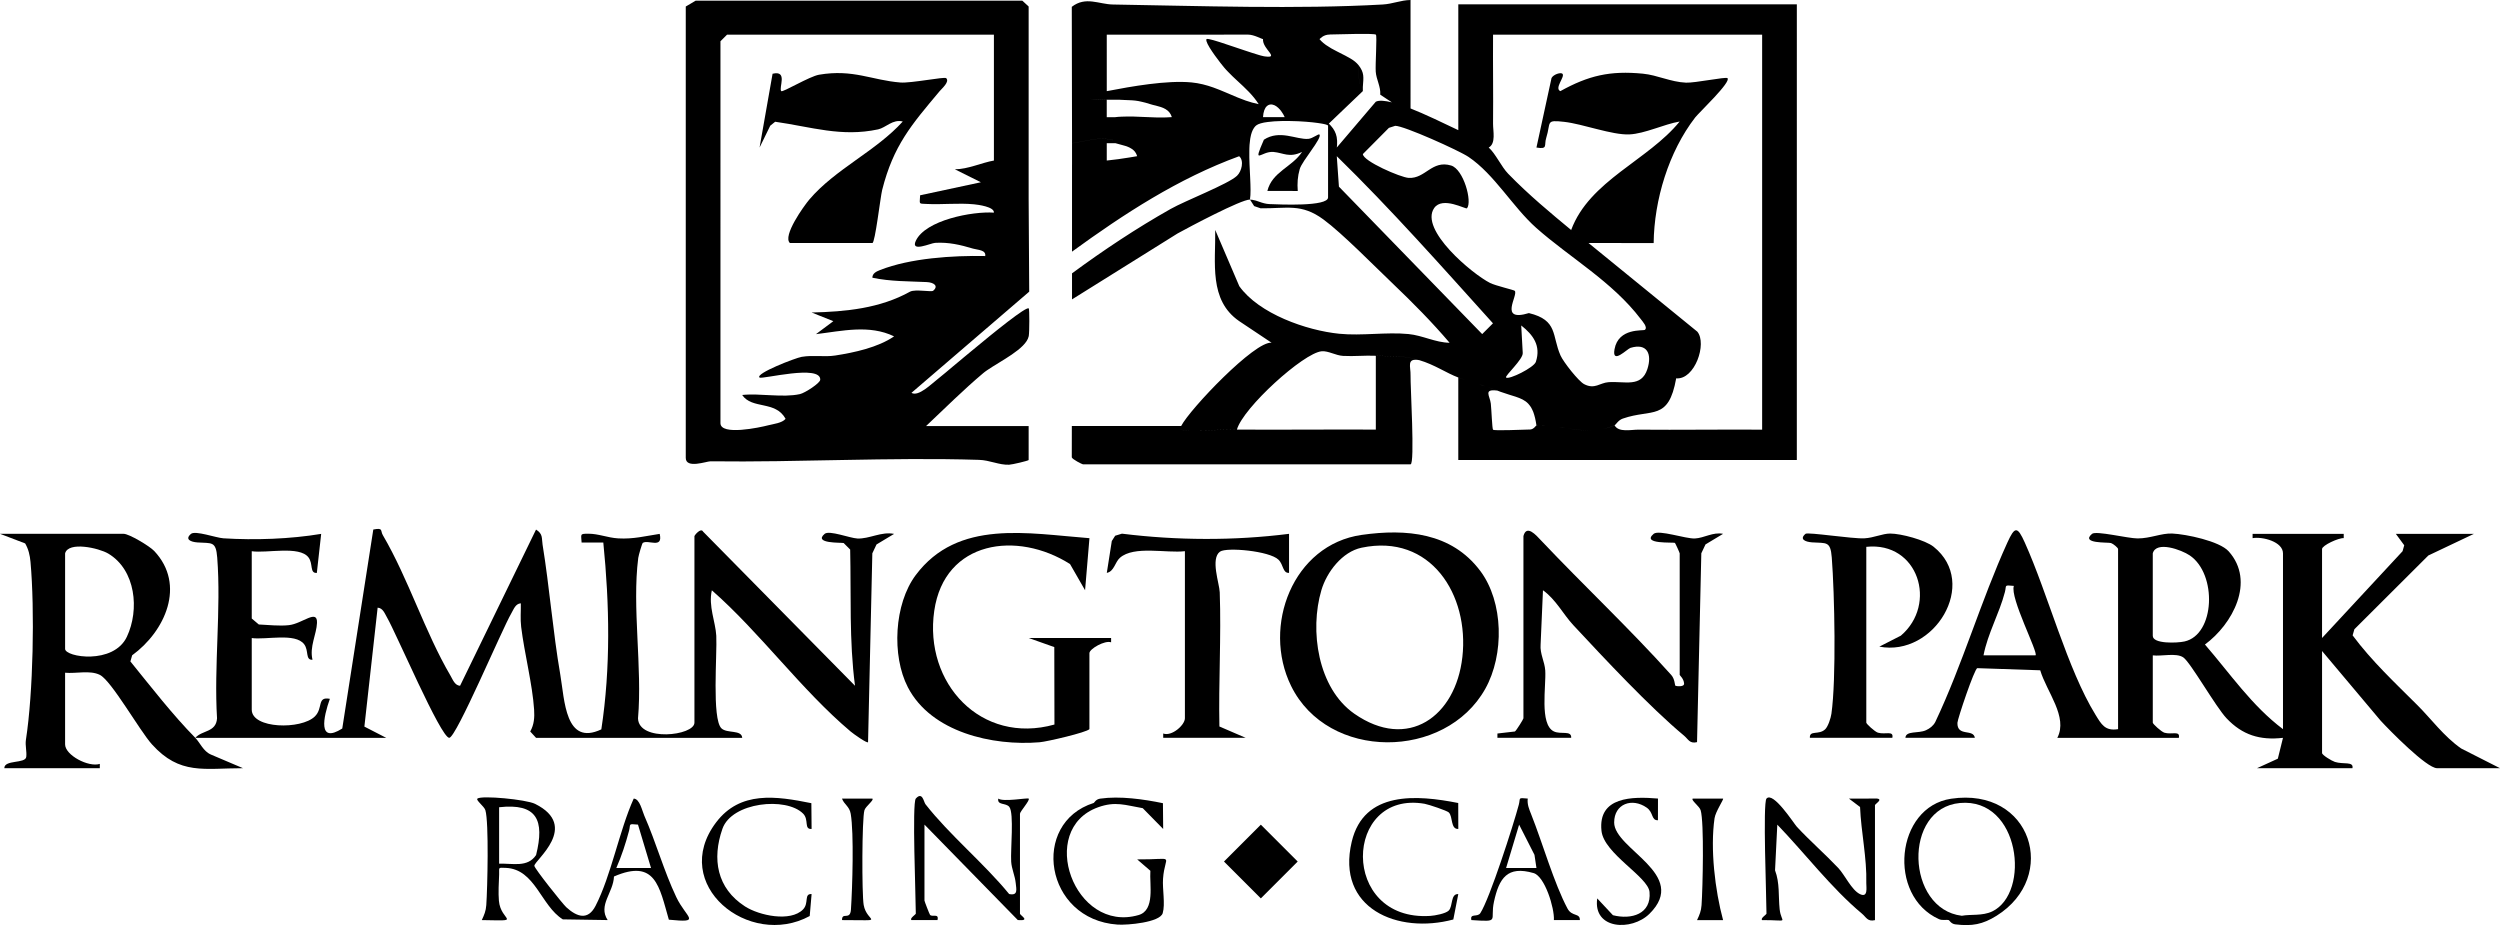 <?xml version="1.0" encoding="UTF-8"?><svg id="Layer_1" xmlns="http://www.w3.org/2000/svg" viewBox="0 0 1490.02 551.37"><path d="M510.94,320.94c-4.35-.19-16.71-5.07-19.44-2.76-7.01,5.93,10.04,5.1,11.33,5.47l3.88,3.89c.62,27.19-.66,54.23,2.88,81.18l-90.53-91.85c-1.38-2.62-5.17,2.31-5.17,2.6v111.23c0,7.85-33.27,11.57-33.63-2.58,2.64-30.18-3.63-66.19.14-95.59.21-1.66,2.29-8.66,2.69-8.94,3.13-2.21,12.23,3.81,10.1-5.4-8.59,1.3-15.67,3.21-24.7,2.69-6.39-.37-11.76-2.81-17.92-2.79-5.16.02-4.17.25-3.93,5.26h12.94c3.7,36.94,4.43,74.56-1.18,111.36-21.59,10.18-21.85-17.49-24.47-32.68-4.41-25.58-6.39-51.76-10.55-77.4-.62-3.8.38-6.35-3.9-9l-45.28,93.1c-3.16-.23-4.3-3.63-5.67-5.96-15.42-26.3-24.97-57.52-40.36-83.83-1.6-2.73.43-4.52-5.68-3.34l-18.5,118.6c-14.74,9.31-11.27-6.76-7.39-17.7-7.83-1.49-3.9,5.5-8.92,10.47-8.12,8.02-37.64,7.46-37.64-4.01v-42.68c8.52,1.21,25.94-3.29,31.24,3.69,2.91,3.83.55,9.53,4.97,9.24-1.89-7.72,2.4-15.12,2.68-21.93.36-8.6-8.68.45-16.8,1.32-5.59.61-12.18-.15-17.89-.41l-4.2-3.56v-40.1c8.89,1.34,28.4-3.45,33.82,3.69,2.91,3.83.55,9.53,4.97,9.24l2.59-23.27c-18.43,3.08-39.47,3.82-58.26,2.64-4.35-.27-16.78-4.79-19.33-2.64-3.84,3.24-.19,4.81,3.88,5.1,8.5.61,10.98-.97,11.75,9.01,2.4,30.8-2.01,64.67-.11,95.83-.56,8.5-8.95,6.96-12.94,11.64h113.81s-13.05-6.72-13.05-6.72l7.9-70.89c3.23.23,4.28,3.62,5.66,5.97,5.17,8.81,31.97,71.58,37.01,71.61,4.15.03,31.46-64.75,37.01-74.2,1.38-2.34,2.43-5.74,5.66-5.97.09,4.66-.37,9.37.2,14.04,1.91,15.64,6.73,34.16,7.72,49.33.3,4.59.01,8.96-2.32,13.03l3.48,3.79h122.87c-.27-5.02-9.12-2.46-12.41-5.7-5.75-5.67-2.47-44.21-3.05-55.15-.44-8.33-4.81-17.67-2.64-27.1,28.83,25.26,53.32,59.39,82.69,84.15,1.82,1.53,9.77,7.17,10.41,6.39l2.55-112.57,2.49-5.28,10.49-6.31c-7.66-1.53-14.69,3.07-21.94,2.76Z"/><path d="M423.41,274.94c52.36.69,106.89-2.52,160.04-.86,6.45.17,12,3.14,17.97,2.9,1.86-.07,11.28-2.31,11.66-2.79v-20.25h-61.15c10.97-10.35,22.56-21.87,34.01-31.49.66-.55,1.41-1.14,2.28-1.72,7.86-5.45,23.25-12.83,24.87-20.21.03-.1.03-.21.07-.31.41-2.38.45-15.83,0-16.38t-.07-.03c-1.69-1.07-19.87,13.59-34.8,26.01-1.52,1.24-2.97,2.45-4.38,3.62-.1.07-.21.17-.31.28-.97.79-1.93,1.59-2.83,2.35-1,.83-1.97,1.66-2.9,2.41-1.62,1.35-3.07,2.59-4.35,3.66-2.48,2.04-4.24,3.48-4.93,4.04-3.35,2.55-11.21,10.49-15.35,7.97l69.84-60.01.34-.31-.34-55.08V3.88l-3.79-3.48h-194.67l-5.9,3.48v269.03c0,6.66,12.45,2,14.69,2.04ZM429.41,24.57l3.9-3.9h159.07v75.02c-7.11,1.21-15.52,5.21-23.28,5.21l15.52,7.73-36.22,7.76c-.21,5.48-1.17,4.93,3.86,5.17,9.38.48,18.9-.69,28.28.21,2.24.21,12.21,1.48,11.83,4.97-12.76-.9-40.84,4.45-46.56,16.83-3.24,7.04,8.86,1.31,11.55,1.17,8.04-.48,15.04,1.17,22.63,3.45,2.69.79,7.83.72,7.21,4.41-19.25-.38-44.74,1.24-62.77,8.38-2.1.83-4.52,1.97-4.48,4.55,10.86,2.28,21.38,2.07,32.39,2.59,4.24.21,7.24,2.31,3.83,5.17-1.07.9-10.55-1.07-13.73.52-17.97,10-38.32,11.97-58.7,12.45l12.93,5.17-10.35,7.73c15.52-1.86,31.73-5.86,46.56,1.31-9.59,6.62-23.73,9.66-35.11,11.42-6.45,1-13.07-.38-19.94.79-3.62.59-27.97,10-25.14,12.35,1.45,1.17,36.63-8.04,36.18,1.31-.07,2-9.14,7.9-12.11,8.55-10.28,2.28-23.7-.62-34.42.52,5.9,8.73,19.87,3.17,25.87,14.21-2.04,2.52-7.17,3.04-10.35,3.86-4.9,1.28-28.46,6.35-28.46-1.28V24.57Z"/><path d="M1466.86,446.09c-10.26-7.14-17.89-17.66-26-25.74-13.47-13.43-27.3-26.36-38.68-41.66l1.05-3.65,44.08-43.96,27.19-12.91h-46.56l5,6.81-.99,3.55-47.99,51.72v-53.03c0-2.12,9.86-6.73,12.92-6.48v-2.57s-54.31,0-54.31,0v2.57c6-1.03,18.11,2.14,18.11,9.07v104.77c-18.55-13.92-31.52-33.12-46.52-50.44,16.48-12.12,30.24-37.59,14.13-55.56-5.46-6.09-25.41-10.23-33.61-10.59-6.47-.28-12.99,2.92-20.65,2.92-5.81,0-24.77-4.74-27.16-2.73-7.1,5.99,9.58,4.92,11.32,5.48,1.33.43,4.2,2.83,4.2,3.57v107.35c-7.8,1.28-9.97-2.93-13.44-8.55-16.8-27.23-28.31-71.92-42.17-102.69-4.4-9.78-5.95-9.67-10.35,0-15.72,34.51-26.68,72.58-43.01,107.03-1.24,2.29-3.19,3.76-5.5,4.84-4.52,2.11-12.05.13-12.28,4.54h41.39c-.84-5.57-10.61-.48-10.39-8.94.06-2.27,10.15-32.32,11.86-32.58l37.49,1.27c3.8,12.8,16.71,27.79,10.19,40.26h72.43c.93-4.52-4.24-1.74-8.58-3.05-1.86-.56-6.95-5.23-6.95-6v-40.1c5.21.67,13.96-1.68,18.19,1.21,4.31,2.95,19.32,29.48,25.78,36.3,9.45,9.98,19.89,13.2,33.63,11.64l-3.07,12.42-12.44,5.68h56.91c.89-4.24-5.49-2.13-10.47-3.76-1.94-.63-7.64-4.09-7.64-5.3v-60.79l34.86,41.45c5.36,5.82,27.48,28.39,33.69,28.39h37.51l-23.16-11.76ZM1213.22,390.59h-31.03c2.54-13.14,9.39-24.83,12.75-37.73,1.08-4.13-.78-4.21,5.34-3.66-2.51,6.93,14.65,39.76,12.93,41.39ZM1301.97,382.32c-4.38.97-18.9,1.55-18.9-3.36v-49.15c2.01-7.64,17.09-2.13,22.05,1.23,16.42,11.12,15.11,47.25-3.16,51.28Z"/><path d="M78.77,390.56c19.61-14.27,32.19-41.93,13.16-62.15-2.86-3.03-15.07-10.25-18.21-10.25H0l14.98,5.71c2,3.38,2.85,7.11,3.2,11.03,2.58,28.68,1.61,77.92-2.74,106.1-.5,3.25.61,6.96.21,10.12-.52,4.15-13.14,1.56-13.07,6.73h56.91v-2.57c-6.7,2.16-20.69-5.18-20.69-11.65v-42.68c6.47.64,14.8-1.66,20.71,1.28,6.94,3.44,23.66,33.2,31.04,41.39,16.64,18.47,31.17,14.23,54.3,14.23l-19.04-8.09c-4.64-1.94-6.57-7.11-9.41-10-13.78-14.06-26.1-30.04-38.68-45.54l1.05-3.65ZM38.8,386.72v-56.91c1.91-7.28,20.09-3.22,25.73.13,16.35,9.72,18.72,33.48,11.07,49.61-7.96,16.78-36.81,12.13-36.81,7.17Z"/><path d="M638.94,77.61v7.73c8.62-1.07,14.83-3.9,23.9-2.04.17.03.31.1.41.17.07.04.11.12.17.17-.18-.14-.36-.27-.59-.32-9.04-1.88-15.28.97-23.89,2.03,0,4.3.01,8.61,0,12.91,0,0,0,0-.01,0v.03c-.03,17.21-.03,34.49,0,51.7,30.97-22.52,63.39-43.67,99.61-56.88,3.1,2.66,1.48,9.04-1.28,11.66-5.1,4.9-30.87,14.83-39.66,19.83-20.28,11.45-39.94,24.52-58.67,38.32v15.52l62.91-39.29c7-3.86,37.77-20.21,43.15-20.21,1.03-6.24-.59-18.76-.38-29.08,0-.52,0-1.03.03-1.52,0-.24,0-.48.03-.76,0-.45.03-.9.07-1.31.07-.86.17-1.72.28-2.52.07-.72.17-1.45.34-2.14.07-.45.17-.9.28-1.31.28-1.03.62-2,1.03-2.83.21-.45.45-.86.72-1.24.21-.34.45-.62.72-.9.17-.21.38-.38.59-.55.31-.24.69-.48,1.14-.69.93-.41,2.1-.76,3.48-1.03.35-.07.72-.1,1.1-.17.35-.07.72-.14,1.14-.17,4.79-.66,11.14-.72,17.18-.48.55,0,1.1.03,1.66.07,2.72.14,5.38.35,7.73.59,1.1.1,2.14.24,3.1.38.79.1,1.55.24,2.24.34.45.07.9.14,1.28.24.38.07.76.14,1.07.24.14.07.31.1.45.14.28.07.52.14.69.24.21.07.34.14.45.28.03,0,.1.07.1.1.03.07.03.1.03.14v42.67c0,5.59-28.97,4.21-35.01,3.97-1.07-.03-2.1-.24-3.1-.48-.48-.1-.97-.24-1.45-.41-.48-.14-.97-.31-1.41-.48-1.41-.52-2.76-.97-4.17-1.17-.48-.1-.93-.14-1.41-.14v.03h.03l2.48,3.86,3.86,1.31c15.8.17,24.21-3.04,37.39,6.62,11.21,8.21,30.63,28.04,41.67,38.56,11.62,11.07,23.14,22.73,33.56,34.97-8.48-.14-16.14-4.41-24.52-5.21-13.18-1.28-27.83,1.17-41.25-.17-19.59-1.97-47.87-11.93-59.57-28.35l-14.35-33.53c.28,19.49-3.9,41.8,14.24,54.32l19.38,12.93c-9.76-1.38-48.7,39.46-53.91,49.6,0,0,0,0,0,.01h-65.17l-.03,18.66c.21,1.17,6.21,4.17,6.62,4.17h195.29c2.66,0-.17-47.15,0-53.08.17-5.04-2.66-10.42,5.17-9-10.62-3.1-15.04-2.07-25.87-2.59v43.98c-27.56-.14-55.22.17-82.78,0-5.28-.03-32.32,1.07-33.63,0,0,0,0,0,0-.01,1.35,1.07,28.35-.04,33.62,0,3.69-13.04,39.73-45.74,50.53-46.67,3.93-.34,8.31,2.52,12.76,2.76,6.48.38,13.04-.38,19.49-.07,10.83.52,15.25-.52,25.87,2.59,9.17,2.69,16.28,7.76,23.28,10.35,1.44.55,2.89,1.04,4.36,1.5-1.45-.47-2.9-.95-4.35-1.48v49.16s201.77,0,201.77,0V2.57h-201.77v75s0,0-.01,0c-8.04-3.86-20.8-9.97-28.46-12.93V0c-5.86.1-10.59,2.35-16.69,2.69-50.56,2.86-109.37.83-160.62,0-8.38-.1-16.28-5.07-24.59,1.38l.14,73.5v.03ZM664.5,85.02s-.03-.05-.05-.07c.02.03.03.05.05.07ZM664.02,84.28c-.05-.08-.12-.15-.18-.23.06.08.13.15.18.23ZM649.06,95.62c-.08,0-.16,0-.24,0,.08,0,.16,0,.24,0ZM646.44,95.74c-.24.02-.46.08-.7.11.23-.03.46-.08.7-.11ZM644.21,96.08c-.29.06-.58.14-.87.22.29-.08.58-.16.87-.22ZM655.02,95.79c.21,0,.41,0,.62.01-.21,0-.41,0-.62-.01ZM673.22,93.85c-4.51.72-8.93,1.38-13.58,1.83v-10.34s5.17.02,5.17.02c-.01,0-.02-.03-.03-.03,0,0,.01.01.02.01,1.17.38,2.48.69,3.76,1.03.66.17,1.31.35,1.97.55.62.17,1.28.38,1.86.66.31.1.62.24.9.41,2.03,1,3.72,2.52,4.45,5.1-1.52.24-3.04.52-4.52.76ZM695.26,69.98c-4.17.14-8.52-.03-12.87-.24-2.31-.1-4.66-.21-6.97-.28-2.28-.03-4.55-.03-6.76.07-.03.03-.07,0-.07,0-1.28.03-2.55.14-3.79.28t-.07.03h-5.1v-10.35c-4.69-.1-8.07-.28-10.24-.55,2.17.24,5.55.41,10.24.52,1.03.03,2.07,0,3.1,0,.93,0,1.86-.03,2.76-.03.66,0,1.28,0,1.9.03,1.07.07,2,.1,2.9.14.86.03,1.66.03,2.38.1,2.97.1,5,.28,7.83.97,1.41.28,3.04.76,5,1.38.55.17,1.1.31,1.66.48.55.14,1.14.28,1.72.41,3.97,1,8.17,2.24,9.55,6.86-1.03.1-2.1.14-3.17.17ZM752.76,69.81c.21-3.31,1.07-5.48,2.31-6.55.72-.69,1.59-1,2.52-1,.31,0,.66.03,1,.14.72.14,1.41.48,2.14.97,0,.03.03.03.03.03.34.24.72.52,1.07.86.38.31.72.69,1.07,1.1.41.45.79,1,1.17,1.59.28.38.52.76.76,1.17.31.52.59,1.1.86,1.69h-12.93ZM798.01,111.23l-1.28-18.14c32.35,31.59,62.7,65.91,93.09,99.61l-6.42,6.42-85.4-87.88ZM885.1,230.18c-1.19-.39-2.37-.76-3.53-1.12.6.18,1.19.36,1.8.55.57.18,1.15.38,1.73.57ZM877.32,227.73c-1.06-.33-2.13-.66-3.17-1,1.04.33,2.11.67,3.17,1ZM911.82,255.99c-3.5.02-21.2.9-21.96.11-.54-.56-.91-11.75-1.32-15.51-.51-4.65-4.69-8.91,3.91-7.78-1.88-.75-3.71-1.4-5.51-2.01.79.26,1.58.52,2.4.82,1.03.38,2.07.76,3.1,1.17.62.24,1.28.48,1.86.72,1.83.66,3.52,1.21,5.1,1.69,1.41.41,2.72.83,3.97,1.24,3.04,1.03,5.52,2.1,7.48,4.17.28.31.59.62.83,1,.28.34.55.72.79,1.1.24.41.48.83.69,1.31.24.45.45.93.66,1.45.17.52.38,1.07.55,1.66.21.59.38,1.21.52,1.9.31,1.31.59,2.79.83,4.45.23-.02.49,0,.72,0-.24.01-.48,0-.71.03-.23.02-1.59,2.48-3.92,2.49ZM906.66,193.98c7.14,5.62,11.86,12.07,8.73,21.66-1.1,3.45-16.11,10.83-17.76,9.38-1-.9,10.35-10.9,9.93-14.73l-.9-16.31ZM919.33,253.44c.09,0,.17,0,.26,0h.31c.21,0,.44.03.66.05-.42-.03-.82-.03-1.23-.04ZM921.07,253.52c.11.01.21,0,.32.02.49.03,1.01.09,1.53.14-.62-.06-1.24-.12-1.84-.17ZM926.41,254.13s.03,0,.04,0c.24.03.49.08.74.11-.26-.04-.52-.08-.78-.12ZM929.18,254.55c.68.11,1.34.19,2.04.31.51.09,1.04.18,1.57.27-1.22-.19-2.42-.39-3.6-.58ZM934.38,255.37c5.46.81,11.15,1.47,16.9.92-5.75.55-11.45-.09-16.9-.92ZM889.87,73.71c.18-17.67-.13-35.39,0-53.03h160.38v235.4c-24.53-.16-49.16.22-73.72,0-4.3-.04-11.82,1.83-14.23-2.59-2.37,1.06-4.77,1.76-7.16,2.23,2.39-.48,4.78-1.2,7.15-2.25.86-.38,2.14-3.04,4.93-4,17.38-6.04,27.21,1.69,31.8-23.97,11.07.97,18.52-20.73,12.59-27.83l-64.81-52.81h-.03v-.02h.01s38.81.02,38.81.02c.29-25.69,8.95-54.39,24.75-74.85,2.2-2.85,21.78-21.32,19.22-23.45-1.05-.87-19.33,2.93-24.67,2.71-9.17-.39-17.01-4.51-25.73-5.36-19.55-1.9-32.36,1.09-49.19,10.41-3.79-1.74,2.98-8.62,1.27-10.35-.99-1.02-5.41.36-6.52,2.53l-8.99,41.44c7.02,1.17,4.42-1.28,5.82-5.73,2.98-9.5-.64-10.86,10.76-9.58,11.08,1.24,28.48,7.93,38.79,7.48,9.21-.4,20.77-6.13,29.99-7.68-18.75,23.13-53.77,35.22-64.67,64.66.19.16.36.43.54.77-.17-.34-.34-.58-.55-.75v-.03c-12.07-10-25.25-20.87-37.56-33.56-4-4.1-7.52-12-11.55-15.56h-.03v-.02s0,0,.01,0c4.42-2.42,2.54-9.92,2.59-14.23ZM951.54,256.27c1.11-.11,2.21-.28,3.32-.49-1.11.21-2.22.37-3.32.49ZM939.09,140.8c-.16-.09-.31-.17-.43-.29-.13-.1-.23-.21-.33-.33.22.25.46.47.76.61ZM937.98,139.73c-.05-.07-.12-.13-.15-.21-.07-.1-.12-.21-.18-.31.1.18.21.36.33.53ZM937.43,138.8c-.15-.3-.29-.58-.41-.84.13.26.27.55.41.84ZM885.87,86.85c-.12-.09-.26-.18-.39-.26.13.09.27.18.39.26ZM883.97,85.6c-.07-.05-.14-.09-.21-.14-.26-.17-.57-.34-.84-.5.36.22.72.43,1.05.64ZM880.85,83.75c-.71-.39-1.43-.79-2.17-1.21-1.36-.76-2.71-1.48-4.02-2.17,2.02,1.06,4.17,2.22,6.19,3.38ZM875.24,93.51c15.49,10.42,26.35,29.87,40.42,42.36,19.94,17.66,45.32,32.01,62.19,54.22,1.17,1.55,4.31,4.9,2.55,6.48-.86.79-15.83-1.45-18.14,11.62-1.66,9.35,7.52-.24,9.52-.86,10.11-3.07,12.93,3.83,10.07,12.66-3.66,11.21-13.49,7.07-23.25,7.8-5.07.38-8.17,4.45-14.42,1.17-3.38-1.72-12.38-13.24-14.07-17.04-5.28-11.86-1.41-21.11-18.87-25.32-18.45,5.59-6.07-10.83-8.45-13.28-.55-.55-11.38-3-14.73-4.69-10.59-5.35-42.18-31.73-33.28-44.63,5-7.21,18.9.93,19.56.14,3.28-3.9-2.04-23.25-9.45-25.49-11.49-3.45-15.31,7.93-25.28,7.38-4.9-.28-27.32-10.04-27.32-14.21l15.52-15.62,3.76-1.21c5.07-.1,38.08,14.73,43.67,18.52ZM792.63,20.56c4.14-.03,26.42-.86,27.42.1.76.79-.41,17.9-.1,22.07.35,4.76,3.04,8.9,2.69,13.69l6.93,4.59c-3.9-.97-7.62-1.41-9.59-.38l-23.21,27.25-.03.03c.07-.55.1-1.07.17-1.55v-.03c.1-1.66.03-3.21-.24-4.66-.48-2.48-1.59-4.66-3.48-6.76-.21-.21-.38-.41-.59-.62-.17-.17-.38-.34-.59-.59h-.03v-.03l20.28-19.38v-2.57h.01c.41-5.88.97-8.28-2.59-12.93l.41,11.23h-.01s-.41-11.22-.41-11.22c-.28-.35-.59-.69-.93-1.03-.31-.35-.69-.69-1.1-1-.79-.66-1.69-1.28-2.69-1.86-.97-.59-2-1.17-3.1-1.72-1.66-.86-3.41-1.72-5.14-2.62-1.1-.59-2.24-1.21-3.35-1.79,0-.03-.03-.03-.03-.03-1.07-.62-2.1-1.28-3.1-1.97-1.03-.76-2-1.52-2.83-2.38-.34-.35-.66-.72-.97-1.1.38-.14,2.14-2.72,6.21-2.72ZM659.63,20.66c28.04.1,56.15-.07,84.23-.03,3.55,0,8.14,2.66,8.9,2.66-.1,1.38.38,2.76,1.1,4,.14.24.28.45.41.69.28.45.59.86.9,1.28.14.21.31.41.45.62.45.59.86,1.1,1.21,1.59.72,1.07,1.07,1.79.38,2.14-.14.07-.31.1-.52.14-.1.03-.24.03-.38.03-.55.03-1.28,0-2.28-.14-.21-.03-.45-.07-.72-.1-.52-.1-1.17-.28-1.9-.45-.38-.1-.76-.24-1.17-.34-1.14-.31-2.48-.72-3.9-1.21-1.41-.45-2.93-.97-4.52-1.48-.48-.17-.93-.31-1.41-.48-.93-.31-1.86-.62-2.79-.93-.48-.17-.97-.31-1.41-.48-6.52-2.21-12.87-4.35-15.62-4.86-.79-.14-1.31-.17-1.45-.03-.24.24-.24.69-.07,1.28.97,3.69,8.83,13.69,10.42,15.56.79.97,1.66,1.86,2.52,2.76,1.72,1.83,3.59,3.55,5.45,5.28,4.66,4.31,9.38,8.59,12.73,13.93-2.69-.55-5.24-1.28-7.73-2.14-1.66-.59-3.28-1.21-4.86-1.86-4.83-1.97-9.49-4.17-14.42-5.93-4.1-1.45-8.38-2.59-13.04-3.04-14.69-1.38-35.66,2.35-50.5,5.21V20.66Z"/><path d="M882.14,340.13c-17.09-22.71-44-25.09-70.53-21.33-40.96,5.8-59.6,54.35-42.12,90,21.94,44.78,91.94,44.3,115.75,1.73,11.33-20.26,11.04-51.63-3.09-70.41ZM871.57,391.71c-4.01,35.44-32.48,55.89-64.35,33.69-21.83-15.2-26.8-49.65-19.64-73.72,3.2-10.76,12.39-22.82,23.91-25.24,41.11-8.63,64.31,27.98,60.09,65.27Z"/><path d="M1011.45,442.33l2.55-112.57,2.49-5.28,10.49-6.31c-5.99-1.23-11.34,2.53-16.85,2.77-5.46.24-21.48-5.35-24.53-2.77-7.59,6.41,11.89,4.84,12.67,5.42.27.2,2.84,5.88,2.84,6.22v72.43c0,.32,2.42,2.19,2.62,5.14.16,2.33-5.02,1.54-5.18,1.33-.43-.54-.31-4.01-2.51-6.46-24.59-27.42-52.33-53.45-77.66-80.25-2.8-2.96-8.51-9.62-10.4-2.53v108.65c0,.47-4.21,7.28-5.08,7.85l-10.43,1.21v2.57s43.97,0,43.97,0c.3-4.67-6.15-1.78-10.38-3.85-8.61-4.22-4.48-27.02-5.08-36.31-.34-5.2-3.22-9.97-2.77-15.34l1.41-32.45c7.67,5.46,12.13,14.4,18.05,20.75,18.68,20.06,45.47,48.78,66.02,65.9,2.6,2.17,3.33,4.95,7.76,3.87Z"/><path d="M649.3,389.3c0-2.59,9.27-7.83,12.93-6.48v-2.57s-49.14,0-49.14,0l15.28,5.42.09,46.16c-43.75,12.23-77.88-24.64-71.64-67.77,6.08-42.01,49.52-47.86,80.93-27.87l8.96,15.6,2.61-31.03c-36.5-2.75-78.39-11.55-103.51,21.96-12.92,17.25-14.43,48.08-4.73,66.86,13.9,26.9,50.55,35.15,78.53,32.81,4.47-.37,28.07-5.89,29.69-7.82v-45.27Z"/><path d="M1119.28,436.69c-1.86-.56-6.95-5.23-6.95-6v-104.77c31.02-3.29,42.62,34.17,20.6,52.93l-12.83,6.55c32.55,6.29,59.62-37.7,32.36-59.52-5.03-4.03-19.48-7.89-25.91-7.88-4.58,0-9.66,2.54-15.39,2.85-6.95.38-33.7-3.83-35.04-2.7-3.84,3.23-.19,4.81,3.88,5.1,8.5.61,10.97-.97,11.75,9.01,1.69,21.73,2.71,72.63-.21,93.14-.37,2.6-1.96,7.55-3.7,9.24-3.75,3.65-9.45.37-9.14,5.09h49.15c.93-4.52-4.24-1.74-8.58-3.05Z"/><path d="M727.16,328.77c3.88-2.74,29.43-.42,34.8,4.79,3.15,3.05,2.41,8.05,6.32,7.89v-23.28c-32.76,4.15-66.76,3.98-99.59-.1l-4.04,1.23-2.01,3.15-2.98,19c4.4-.88,4.86-6.38,7.81-8.99,8.4-7.43,27.81-2.61,38.74-3.95v99.59c0,3.98-7.84,11.02-12.93,9.07v2.57s49.14,0,49.14,0l-15.65-6.75c-.54-26.59,1.14-53.4.2-79.98-.19-5.25-5.66-20.12.19-24.26Z"/><path d="M384.09,486.37c-1.37-3.11-2.78-10.31-6.39-10.4-8.64,19.22-13.43,45.82-22.74,63.92-4.53,8.82-11.07,6.67-17.46.82-2.2-2.02-18.98-23.11-19.02-24.67-.06-3.18,27.35-23.54.43-36.93-5.31-2.64-31.88-5.16-34.36-3.14-1.13.92,4.01,4.55,4.73,6.9,2.17,7.13,1.25,46.63.55,56.57-.26,3.63-1.23,5.82-2.69,8.94,25.16.41,11.3,1.02,10.21-11.49-.41-4.72-.08-10.85.14-15.74.19-4.19-1.03-4.09,3.94-3.89,17.59.73,20.93,22.56,34.01,30.69l26.73.42c-5.84-8.86,3.38-16.26,3.77-25.97,24.78-10.75,27,6.02,32.7,25.74,20.02,2.01,10.4-.91,4.42-13.48-7.4-15.59-12.03-32.54-18.96-48.3ZM297.48,514.77v-33.65c22.57-2.52,27.22,7.62,22.03,28.5-5.07,7.6-13.97,4.85-22.03,5.15ZM367.33,517.34c3.13-7.14,5.58-14.63,7.59-22.2,1.09-4.09-.84-4.23,5.33-3.66l7.77,25.86h-20.69Z"/><path d="M1118.77,475.94l-16.77.04,6.61,5c.6,14.98,4.12,30.25,3.72,45.46-.06,2.2,1.24,8.96-3.85,6.42-5-2.49-8.96-11.42-12.89-15.57-7.95-8.39-16.77-16.03-24.64-24.51-1.74-1.88-14.15-21.35-18.11-16.81-2.25,2.58,0,58.88,0,68.55,0,.58-3.84,2.84-2.59,3.87,17.07-.05,11.36,2.39,10.43-6.53-.81-7.79.14-15.54-2.74-23.14l1.35-27.22c16.42,17.02,32.27,37.9,50.44,53.03,2.61,2.17,3.32,4.94,7.77,3.88v-68.55c0-.6,4.95-3.48,1.26-3.9Z"/><path d="M613.08,475.97c-.7-.59-15.19,2.15-18.1,0-.78,4.16,4.64,2.36,6.61,5,2.86,3.85.64,25.35,1.08,32.56.26,4.36,2.26,8.34,2.71,12.82.39,3.83,1.46,7.6-3.92,6.5-15.01-18.35-35.56-35.2-49.88-53.54-1.04-1.33-1.78-7.77-5.75-3.36-2.29,2.55,0,58.89,0,68.55,0,.58-3.84,2.84-2.59,3.87h15.51c1.03-4.26-3.09-1.58-4.45-3.12-.3-.34-3.31-8.06-3.31-8.51v-45.27l55.64,56.9c7.98.63,1.28-2.78,1.28-3.87v-59.5c0-1.35,6.22-8.15,5.17-9.04Z"/><path d="M1162.86,476.05c-33.08,4.93-38.24,57.87-7.21,71.77,2.09.93,4.35.17,5.84.57.36.1,1.34,2.22,3.86,2.53,10.07,1.23,16.35.03,24.6-5.11,37.33-23.3,20.92-76.91-27.08-69.76ZM1187.36,543.22c-5.82,2.78-12.79,1.59-18.11,2.59-33.24-4-35.3-64.15-1.06-67.22,35.87-3.22,42.21,53.63,19.17,64.64Z"/><path d="M677.75,512.19l7.88,6.8c-.6,8.15,2.96,23.48-7.01,26.38-38.37,11.16-60.77-51.07-24.15-64.23,10.37-3.73,16.17-1.25,26.62.54l12.17,12.39-.14-15.36c-11.49-2.38-25.73-4.41-37.41-2.72-2.67.39-3.48,2.46-3.82,2.57-37.92,11.97-29.32,69.53,14.2,72.5,5.85.4,25.29-1.29,26.9-6.83,1.6-5.46-.25-14.22.19-20.5,1.07-15.36,8.32-11.34-15.42-11.53Z"/><path d="M478.66,484.92c3.65,3.68.34,9.48,5.06,9.14l-.14-15.36c-21.03-4.25-42.44-7.48-56.78,11.46-28.01,37.01,19.6,75.52,55.8,55.8l1.12-13.08c-4.69-.32-1.43,5.38-5.08,9.13-7.48,7.69-26.15,3.66-34.61-1.78-16.79-10.79-19.75-28.27-13.45-46.27,5.58-15.93,38.04-19.15,48.07-9.04Z"/><path d="M849.2,479.09c2.34.41,13.21,4.07,14.29,5.13,2.56,2.52.93,10.1,5.67,9.84l-.04-15.46c-24.52-4.86-56.23-7.46-63.48,23.08-9.46,39.85,27.48,55.24,60.55,46.34l2.96-15.15c-4.72-.24-3.09,7.19-5.68,9.82-1.79,1.82-8.19,3.02-11.06,3.2-54.09,3.44-51.75-75.29-3.22-66.81Z"/><path d="M934.25,541.52c-8.01-15-14.94-39.29-21.6-56.04-1.24-3.13-2.53-6.06-2.1-9.53-6.16-.56-4.24-.43-5.33,3.66-3.22,12.14-17.32,55.97-22.92,64.61-1.73,2.67-6.29-.13-5.36,4.15,17.51,1.14,10.93.63,13.5-11.04,3.05-13.85,7.87-21.54,23.59-16.97,6.71,1.95,12.53,20.93,12.1,27.99l15.47.02c.15-4.35-4.71-1.91-7.35-6.86ZM897.64,517.35l7.77-25.85,9.15,17.99,1.18,7.86h-18.1Z"/><rect x="735.94" y="497.94" width="31.06" height="31.06" transform="translate(-142.98 681.77) rotate(-45)"/><path d="M962.06,490.19c0-11.13,10.68-14.93,19.41-8.82,4.13,2.89,2.59,7.63,6.68,7.51l.02-12.94c-15.22-1.26-35.85-1.26-33.67,19.26,1.45,13.62,27.8,27.32,28.63,36.42,1.2,13.16-10.81,16.67-21.81,13.85l-9.36-10.02c-2.65,18.58,20.49,19.68,31.14,9.17,23.89-23.58-21.03-38.4-21.05-54.43Z"/><path d="M1026.97,475.98h-18.11c-1.13.92,4.01,4.55,4.73,6.9,2.17,7.13,1.25,46.63.55,56.57-.26,3.64-1.23,5.83-2.69,8.94h15.52c-4.81-17.78-7.72-42.47-5.09-60.7.57-3.96,5.58-11.29,5.09-11.71Z"/><path d="M519.95,475.98h-18.11c1.28,3.54,4.41,4.55,5.19,9.03,2,11.58,1.01,44.13.14,57.09-.45,6.74-5.38,1.15-5.32,6.28,27.31-.03,14.78,1.77,12.91-9.03-1.12-6.47-1.07-51.46.46-56.47.72-2.35,5.85-5.98,4.73-6.9Z"/><path d="M759,90.56c5.95.53,9.43,3.69,17.05-.02-5.89,9.04-17.82,11.78-20.69,23.26l18.11.02c-.34-4.51-.09-8.66,1.18-13.06,1.44-4.96,13.61-18.62,11.74-20.58-.57-.6-4.01,2.38-6.63,2.59-7.06.57-17.03-5.69-26.47.5-6.97,16-1.73,6.63,5.72,7.3Z"/><path d="M462,72.56c21.57,3.07,39.45,9.24,61.36,4.55,4.57-.98,8.73-6.25,14.7-4.69-15.96,17.66-40.19,28.29-55.68,46.49-3.28,3.86-16.13,21.78-11.58,25.93h49.15c1.61,0,4.78-27.45,5.84-31.66,6.7-26.51,17.5-38.88,34.26-58.86,1.36-1.62,6.15-5.67,3.86-7.76-1.01-.92-21.02,3.11-27.21,2.62-17.11-1.35-28.22-8.12-48.52-4.65-5.77.99-21.71,10.68-22.54,9.78-1.7-1.85,4.18-12.59-5.18-10.36l-7.75,43.99,6.36-13.02,2.93-2.36Z"/></svg>